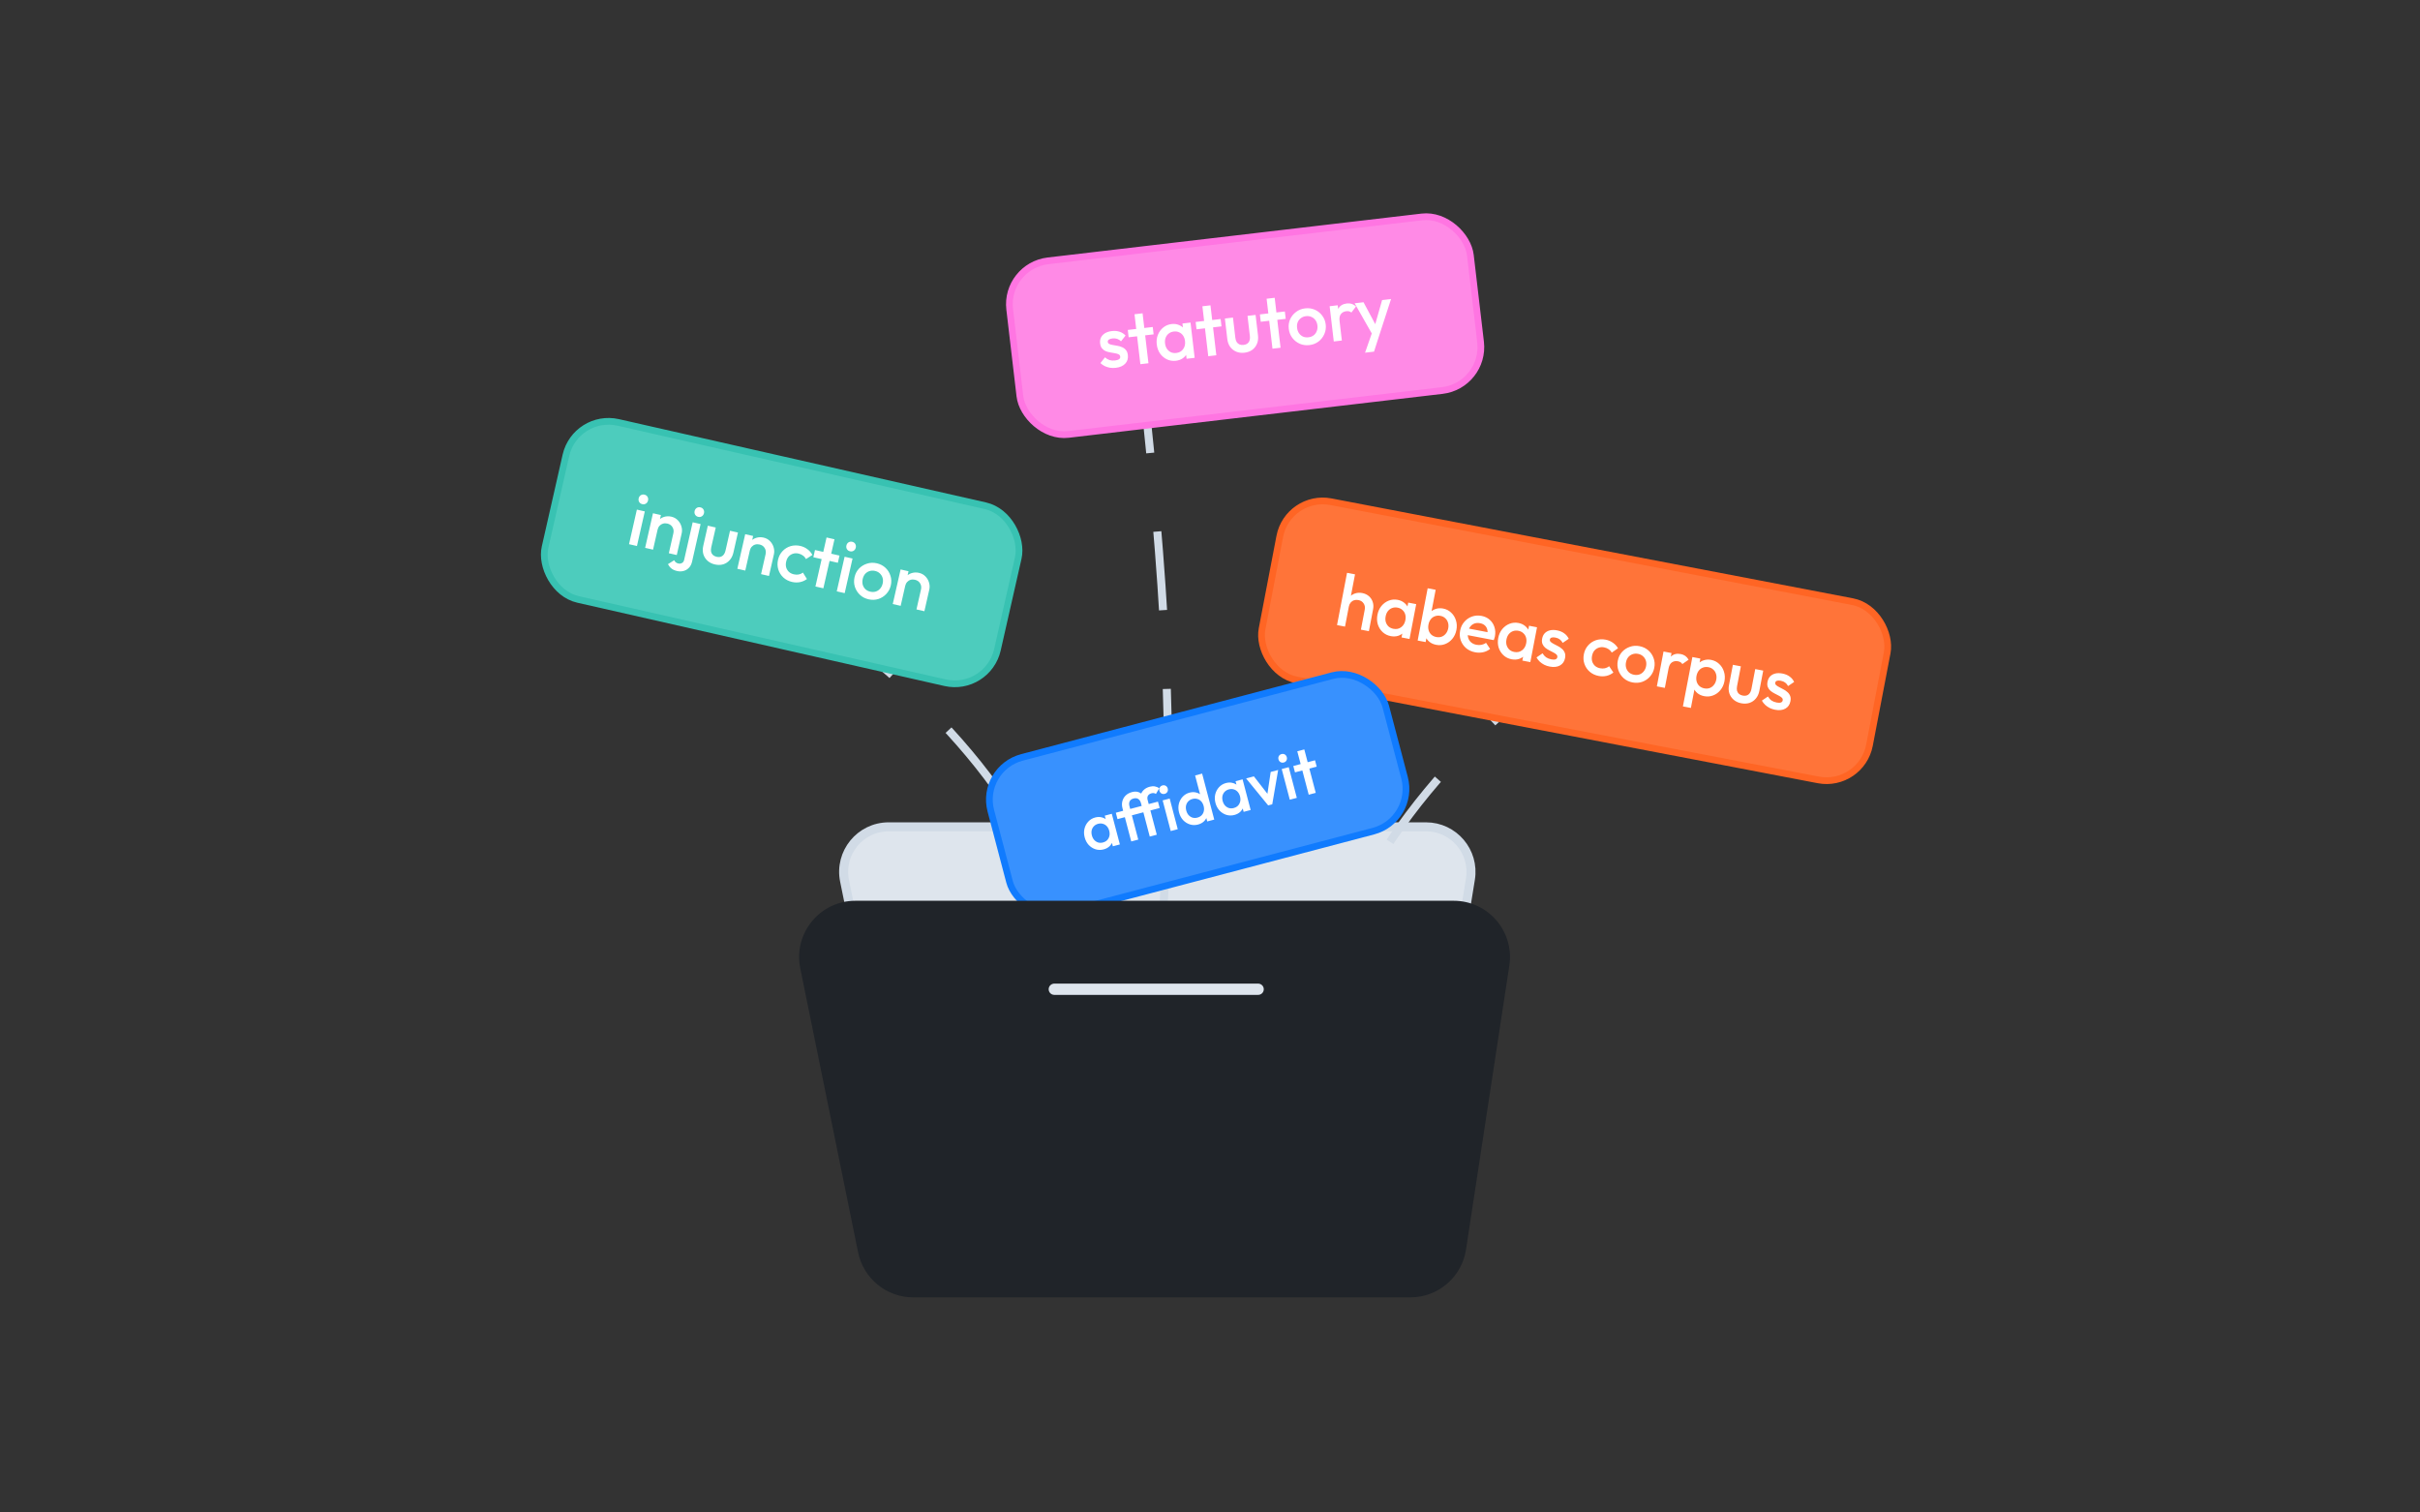 <svg width="360" height="225" viewBox="0 0 360 225" fill="none" xmlns="http://www.w3.org/2000/svg">
<rect x="0" y="0" width="360" height="225" fill="#333333" stroke="none"/>
<path d="M212.126 123H132.202C127.964 123 124.791 126.884 125.636 131.037L133.481 169.586C134.121 172.73 136.899 174.979 140.108 174.95L206.036 174.349C209.299 174.319 212.067 171.942 212.589 168.721L218.74 130.773C219.401 126.697 216.254 123 212.126 123Z" fill="#DEE5ED" stroke="#D1DBE6" stroke-width="1.34"/>
<path d="M123.531 93.144C135.379 101.346 158.818 122.946 157.786 143.735" stroke="#D1DBE6" stroke-width="1.2" stroke-dasharray="11.73 11.73"/>
<path d="M231.007 99.931C219.406 108.48 196.616 130.764 198.263 151.514" stroke="#D1DBE6" stroke-width="1.2" stroke-dasharray="11.73 11.73"/>
<path d="M172.872 137.65C175.055 109.483 172.948 84.531 169.995 56.439" stroke="#D1DBE6" stroke-width="1.2" stroke-dasharray="11.73 11.73"/>
<rect x="191.603" y="73.415" width="92" height="27" rx="6.5" transform="rotate(10.845 191.603 73.415)" fill="#FF7439" stroke="#FF6524"/>
<path d="M202.449 93.669L203.022 90.678C203.088 90.332 203.031 90.027 202.851 89.761C202.678 89.496 202.418 89.331 202.073 89.265C201.842 89.221 201.628 89.232 201.428 89.298C201.229 89.364 201.062 89.478 200.926 89.638C200.791 89.799 200.701 89.995 200.657 90.225L200.243 89.877C200.319 89.481 200.472 89.148 200.702 88.879C200.935 88.603 201.218 88.407 201.554 88.292C201.898 88.171 202.261 88.148 202.642 88.221C203.031 88.295 203.36 88.448 203.629 88.678C203.898 88.909 204.09 89.196 204.203 89.538C204.318 89.874 204.337 90.243 204.26 90.646L203.637 93.897L202.449 93.669ZM198.897 92.989L200.386 85.214L201.574 85.441L200.084 93.216L198.897 92.989ZM206.886 94.631C206.418 94.541 206.016 94.341 205.68 94.031C205.351 93.721 205.114 93.344 204.968 92.898C204.83 92.446 204.81 91.968 204.907 91.464C205.004 90.953 205.2 90.517 205.493 90.155C205.795 89.787 206.156 89.521 206.576 89.355C207.004 89.183 207.452 89.142 207.92 89.232C208.316 89.308 208.649 89.461 208.918 89.692C209.196 89.916 209.396 90.194 209.52 90.523C209.643 90.853 209.669 91.205 209.597 91.579L209.312 93.07C209.24 93.444 209.086 93.761 208.85 94.022C208.62 94.284 208.334 94.472 207.992 94.585C207.65 94.692 207.282 94.707 206.886 94.631ZM207.295 93.545C207.735 93.629 208.116 93.549 208.438 93.305C208.769 93.062 208.978 92.711 209.066 92.25C209.125 91.94 209.116 91.655 209.04 91.394C208.963 91.133 208.825 90.916 208.627 90.744C208.437 90.566 208.195 90.449 207.899 90.392C207.611 90.337 207.343 90.356 207.093 90.45C206.853 90.538 206.645 90.689 206.47 90.902C206.302 91.116 206.188 91.378 206.129 91.687C206.07 91.997 206.078 92.282 206.155 92.543C206.239 92.805 206.376 93.026 206.566 93.204C206.764 93.376 207.007 93.49 207.295 93.545ZM208.494 94.827L208.761 93.434L209.208 92.21L209.243 90.918L209.487 89.644L210.675 89.871L209.682 95.055L208.494 94.827ZM213.647 95.926C213.251 95.85 212.914 95.7 212.636 95.475C212.359 95.243 212.159 94.962 212.036 94.632C211.92 94.304 211.898 93.953 211.969 93.579L212.255 92.088C212.326 91.714 212.481 91.397 212.717 91.136C212.954 90.875 213.242 90.692 213.584 90.585C213.926 90.472 214.292 90.452 214.681 90.527C215.149 90.617 215.546 90.82 215.874 91.136C216.21 91.447 216.447 91.828 216.584 92.28C216.73 92.725 216.754 93.204 216.656 93.715C216.559 94.219 216.36 94.655 216.059 95.022C215.765 95.384 215.405 95.647 214.978 95.812C214.558 95.978 214.114 96.016 213.647 95.926ZM210.892 95.287L212.381 87.512L213.569 87.739L212.829 91.605L212.384 92.818L212.347 94.121L212.08 95.514L210.892 95.287ZM213.667 94.766C213.955 94.821 214.22 94.805 214.46 94.716C214.71 94.622 214.918 94.468 215.086 94.254C215.261 94.041 215.379 93.78 215.438 93.471C215.497 93.161 215.485 92.875 215.401 92.613C215.324 92.352 215.186 92.135 214.988 91.963C214.798 91.784 214.559 91.668 214.271 91.613C213.983 91.558 213.715 91.577 213.465 91.671C213.217 91.758 213.009 91.908 212.842 92.122C212.674 92.337 212.56 92.598 212.501 92.908C212.441 93.218 212.45 93.503 212.527 93.764C212.604 94.025 212.741 94.245 212.938 94.425C213.136 94.597 213.379 94.711 213.667 94.766ZM219.435 97.035C218.917 96.936 218.471 96.731 218.098 96.421C217.733 96.104 217.467 95.718 217.301 95.26C217.142 94.805 217.112 94.321 217.21 93.81C217.308 93.299 217.514 92.865 217.829 92.507C218.145 92.142 218.527 91.879 218.976 91.719C219.432 91.56 219.908 91.528 220.405 91.623C220.887 91.716 221.291 91.909 221.615 92.202C221.946 92.497 222.179 92.859 222.314 93.288C222.455 93.718 222.478 94.181 222.383 94.678C222.367 94.764 222.342 94.853 222.31 94.944C222.286 95.029 222.253 95.123 222.211 95.227L217.956 94.412L218.142 93.44L221.782 94.137L221.264 94.441C221.311 94.122 221.3 93.844 221.234 93.607C221.167 93.37 221.044 93.175 220.865 93.021C220.692 92.869 220.462 92.765 220.174 92.71C219.872 92.652 219.597 92.666 219.349 92.753C219.101 92.84 218.893 92.991 218.725 93.205C218.558 93.412 218.444 93.677 218.382 94.001C218.32 94.325 218.33 94.622 218.413 94.891C218.496 95.161 218.643 95.387 218.854 95.569C219.067 95.744 219.328 95.861 219.638 95.921C219.904 95.972 220.158 95.972 220.399 95.921C220.647 95.872 220.868 95.772 221.06 95.622L221.669 96.534C221.361 96.781 221.012 96.945 220.623 97.028C220.234 97.11 219.838 97.112 219.435 97.035ZM224.858 98.074C224.39 97.984 223.988 97.784 223.652 97.473C223.323 97.164 223.086 96.787 222.94 96.341C222.803 95.889 222.782 95.411 222.879 94.907C222.977 94.396 223.172 93.96 223.465 93.598C223.767 93.23 224.128 92.964 224.548 92.798C224.976 92.626 225.424 92.585 225.892 92.675C226.288 92.751 226.621 92.904 226.89 93.135C227.168 93.359 227.369 93.637 227.492 93.966C227.615 94.296 227.641 94.648 227.57 95.022L227.284 96.512C227.212 96.887 227.058 97.204 226.822 97.465C226.592 97.727 226.306 97.915 225.964 98.028C225.623 98.135 225.254 98.15 224.858 98.074ZM225.268 96.988C225.707 97.072 226.088 96.992 226.411 96.748C226.741 96.505 226.95 96.154 227.038 95.693C227.097 95.383 227.089 95.098 227.012 94.837C226.935 94.576 226.797 94.359 226.599 94.187C226.409 94.009 226.167 93.891 225.872 93.835C225.584 93.78 225.315 93.799 225.066 93.893C224.825 93.981 224.617 94.132 224.442 94.345C224.274 94.559 224.16 94.821 224.101 95.13C224.042 95.44 224.05 95.725 224.127 95.986C224.211 96.248 224.348 96.469 224.538 96.647C224.736 96.819 224.98 96.933 225.268 96.988ZM226.466 98.27L226.733 96.877L227.18 95.653L227.215 94.361L227.459 93.087L228.647 93.314L227.654 98.498L226.466 98.27ZM230.539 99.162C230.251 99.107 229.981 99.018 229.728 98.895C229.477 98.765 229.253 98.61 229.056 98.43C228.86 98.243 228.699 98.034 228.572 97.8L229.473 97.189C229.613 97.432 229.787 97.63 229.997 97.782C230.215 97.928 230.472 98.03 230.767 98.086C231.034 98.138 231.243 98.136 231.395 98.084C231.547 98.031 231.637 97.928 231.666 97.777C231.696 97.619 231.655 97.484 231.542 97.373C231.429 97.262 231.274 97.157 231.076 97.06C230.887 96.956 230.683 96.85 230.465 96.741C230.254 96.634 230.055 96.506 229.867 96.358C229.687 96.204 229.552 96.018 229.459 95.798C229.367 95.579 229.35 95.315 229.41 95.005C229.473 94.674 229.603 94.404 229.8 94.196C230.004 93.989 230.258 93.847 230.564 93.771C230.877 93.697 231.231 93.697 231.627 93.773C232.045 93.853 232.397 93.999 232.685 94.211C232.981 94.417 233.209 94.688 233.369 95.025L232.468 95.636C232.353 95.42 232.207 95.246 232.03 95.116C231.854 94.985 231.64 94.895 231.388 94.847C231.15 94.801 230.96 94.802 230.816 94.849C230.673 94.897 230.588 94.989 230.562 95.125C230.535 95.269 230.578 95.393 230.692 95.497C230.807 95.601 230.959 95.701 231.15 95.798C231.348 95.895 231.551 96.001 231.76 96.116C231.978 96.225 232.176 96.36 232.355 96.521C232.541 96.676 232.68 96.867 232.771 97.093C232.863 97.313 232.879 97.581 232.819 97.897C232.722 98.401 232.469 98.767 232.06 98.995C231.651 99.222 231.144 99.278 230.539 99.162ZM237.816 100.556C237.305 100.458 236.863 100.251 236.491 99.933C236.126 99.617 235.864 99.231 235.705 98.775C235.546 98.319 235.515 97.839 235.612 97.335C235.71 96.824 235.916 96.39 236.231 96.032C236.547 95.667 236.933 95.405 237.389 95.246C237.852 95.089 238.339 95.059 238.85 95.157C239.253 95.234 239.612 95.385 239.928 95.61C240.251 95.828 240.508 96.105 240.698 96.44L239.769 97.079C239.652 96.871 239.494 96.702 239.295 96.574C239.104 96.441 238.883 96.35 238.631 96.302C238.336 96.245 238.06 96.263 237.803 96.356C237.555 96.443 237.344 96.589 237.171 96.794C237.004 97.001 236.891 97.26 236.832 97.569C236.774 97.871 236.783 98.153 236.86 98.414C236.946 98.669 237.087 98.887 237.284 99.066C237.489 99.24 237.74 99.355 238.035 99.412C238.287 99.46 238.526 99.461 238.751 99.414C238.985 99.362 239.195 99.26 239.38 99.109L240.007 100.047C239.707 100.288 239.365 100.454 238.982 100.545C238.608 100.63 238.219 100.633 237.816 100.556ZM242.854 101.521C242.35 101.425 241.915 101.218 241.55 100.902C241.187 100.579 240.922 100.189 240.756 99.731C240.597 99.275 240.566 98.796 240.662 98.292C240.759 97.788 240.965 97.357 241.279 96.999C241.601 96.643 241.99 96.385 242.446 96.227C242.903 96.06 243.384 96.025 243.888 96.122C244.399 96.22 244.837 96.427 245.202 96.743C245.567 97.059 245.829 97.445 245.987 97.901C246.155 98.351 246.19 98.828 246.094 99.332C245.997 99.836 245.787 100.27 245.464 100.633C245.148 100.998 244.761 101.264 244.304 101.43C243.848 101.589 243.365 101.619 242.854 101.521ZM243.073 100.377C243.368 100.433 243.64 100.418 243.888 100.331C244.144 100.239 244.356 100.085 244.524 99.871C244.699 99.658 244.816 99.401 244.874 99.098C244.932 98.796 244.918 98.517 244.832 98.262C244.747 98.007 244.605 97.793 244.407 97.621C244.21 97.441 243.964 97.323 243.669 97.267C243.381 97.212 243.108 97.23 242.852 97.323C242.604 97.41 242.393 97.556 242.219 97.761C242.053 97.968 241.941 98.223 241.883 98.525C241.825 98.828 241.834 99.109 241.911 99.371C241.995 99.633 242.136 99.854 242.333 100.033C242.538 100.207 242.785 100.321 243.073 100.377ZM246.475 102.103L247.468 96.92L248.656 97.147L247.663 102.331L246.475 102.103ZM248.215 99.448L247.844 99.164C247.97 98.509 248.215 98.007 248.58 97.659C248.954 97.305 249.436 97.185 250.026 97.298C250.286 97.348 250.511 97.439 250.701 97.573C250.892 97.707 251.058 97.895 251.198 98.138L250.267 98.788C250.193 98.67 250.102 98.578 249.995 98.512C249.888 98.447 249.759 98.4 249.608 98.371C249.277 98.308 248.984 98.359 248.728 98.527C248.472 98.694 248.301 99.001 248.215 99.448ZM253.519 103.564C253.123 103.489 252.786 103.338 252.508 103.113C252.232 102.881 252.032 102.6 251.909 102.271C251.792 101.943 251.77 101.591 251.842 101.217L252.127 99.727C252.199 99.352 252.353 99.035 252.59 98.774C252.826 98.513 253.115 98.33 253.456 98.224C253.799 98.11 254.165 98.091 254.553 98.165C255.021 98.255 255.419 98.458 255.747 98.775C256.083 99.085 256.319 99.466 256.457 99.918C256.603 100.364 256.627 100.842 256.529 101.354C256.432 101.857 256.233 102.293 255.931 102.661C255.638 103.023 255.278 103.286 254.851 103.45C254.431 103.616 253.987 103.654 253.519 103.564ZM250.351 105.085L251.758 97.742L252.945 97.969L252.679 99.362L252.231 100.586L252.197 101.878L251.539 105.312L250.351 105.085ZM253.54 102.404C253.828 102.459 254.092 102.443 254.333 102.355C254.582 102.261 254.791 102.107 254.959 101.892C255.134 101.68 255.251 101.419 255.311 101.109C255.37 100.799 255.357 100.513 255.273 100.251C255.196 99.99 255.059 99.773 254.861 99.601C254.671 99.423 254.432 99.306 254.144 99.251C253.856 99.196 253.587 99.215 253.338 99.309C253.09 99.396 252.882 99.547 252.714 99.761C252.546 99.975 252.433 100.237 252.373 100.546C252.314 100.856 252.323 101.141 252.4 101.402C252.477 101.663 252.613 101.883 252.81 102.063C253.009 102.235 253.252 102.349 253.54 102.404ZM259.027 104.62C258.588 104.536 258.214 104.363 257.906 104.103C257.605 103.843 257.39 103.526 257.26 103.15C257.139 102.769 257.121 102.355 257.207 101.909L257.784 98.896L258.972 99.124L258.405 102.082C258.357 102.334 258.355 102.558 258.4 102.753C258.453 102.942 258.55 103.099 258.69 103.223C258.838 103.348 259.023 103.432 259.246 103.475C259.592 103.541 259.874 103.491 260.093 103.324C260.32 103.151 260.47 102.874 260.543 102.492L261.11 99.533L262.298 99.761L261.721 102.774C261.634 103.227 261.46 103.608 261.199 103.916C260.947 104.219 260.634 104.435 260.258 104.564C259.884 104.687 259.473 104.705 259.027 104.62ZM264.066 105.585C263.778 105.53 263.507 105.441 263.255 105.318C263.004 105.187 262.78 105.033 262.583 104.853C262.387 104.666 262.226 104.456 262.099 104.223L263 103.612C263.14 103.855 263.314 104.053 263.524 104.205C263.742 104.351 263.999 104.453 264.294 104.509C264.561 104.56 264.77 104.559 264.922 104.506C265.074 104.453 265.164 104.351 265.193 104.2C265.223 104.042 265.182 103.907 265.069 103.796C264.956 103.684 264.801 103.58 264.603 103.482C264.414 103.379 264.21 103.273 263.992 103.164C263.781 103.056 263.582 102.929 263.394 102.781C263.214 102.627 263.078 102.44 262.986 102.221C262.894 102.002 262.877 101.738 262.937 101.428C263 101.097 263.13 100.827 263.327 100.618C263.531 100.411 263.785 100.27 264.091 100.194C264.404 100.119 264.758 100.12 265.154 100.196C265.572 100.276 265.924 100.422 266.212 100.634C266.508 100.84 266.736 101.111 266.896 101.448L265.995 102.059C265.88 101.843 265.734 101.669 265.557 101.538C265.381 101.407 265.167 101.318 264.915 101.27C264.677 101.224 264.487 101.225 264.343 101.272C264.2 101.319 264.115 101.411 264.089 101.548C264.061 101.692 264.105 101.816 264.219 101.92C264.334 102.024 264.486 102.124 264.677 102.22C264.874 102.318 265.078 102.424 265.287 102.539C265.505 102.648 265.703 102.783 265.881 102.944C266.068 103.099 266.207 103.29 266.298 103.516C266.39 103.735 266.406 104.003 266.345 104.32C266.249 104.824 265.996 105.19 265.587 105.417C265.177 105.645 264.67 105.701 264.066 105.585Z" fill="white"/>
<rect x="149.445" y="39.562" width="69" height="26" rx="6.5" transform="rotate(-6.699 149.445 39.562)" fill="#FF8AE6" stroke="#FF75E2"/>
<path d="M165.987 54.718C165.696 54.752 165.411 54.749 165.133 54.708C164.854 54.659 164.594 54.579 164.352 54.467C164.109 54.348 163.892 54.196 163.7 54.012L164.375 53.157C164.582 53.347 164.809 53.483 165.055 53.565C165.307 53.639 165.582 53.658 165.881 53.623C166.15 53.591 166.35 53.527 166.479 53.431C166.608 53.335 166.663 53.21 166.645 53.057C166.626 52.897 166.546 52.781 166.405 52.709C166.263 52.637 166.084 52.584 165.866 52.55C165.654 52.509 165.428 52.469 165.187 52.431C164.954 52.392 164.725 52.33 164.501 52.246C164.283 52.153 164.097 52.016 163.943 51.835C163.789 51.654 163.693 51.407 163.657 51.093C163.617 50.758 163.66 50.462 163.785 50.203C163.917 49.944 164.117 49.732 164.386 49.568C164.662 49.403 165 49.296 165.4 49.249C165.823 49.2 166.203 49.233 166.542 49.348C166.887 49.455 167.186 49.645 167.439 49.918L166.764 50.773C166.589 50.601 166.398 50.48 166.19 50.408C165.982 50.337 165.751 50.316 165.496 50.346C165.256 50.374 165.074 50.432 164.952 50.52C164.829 50.608 164.776 50.722 164.792 50.86C164.809 51.006 164.888 51.111 165.029 51.176C165.169 51.24 165.345 51.29 165.556 51.324C165.774 51.358 166 51.398 166.234 51.444C166.475 51.482 166.705 51.551 166.923 51.651C167.148 51.743 167.338 51.883 167.493 52.071C167.647 52.253 167.743 52.504 167.781 52.824C167.841 53.334 167.71 53.759 167.388 54.099C167.066 54.44 166.599 54.646 165.987 54.718ZM169.642 54.178L168.769 46.749L169.971 46.608L170.844 54.037L169.642 54.178ZM167.898 50.174L167.77 49.082L171.484 48.645L171.612 49.738L167.898 50.174ZM174.923 53.669C174.45 53.724 174.006 53.654 173.592 53.459C173.185 53.264 172.845 52.975 172.571 52.594C172.304 52.204 172.14 51.755 172.08 51.245C172.019 50.727 172.074 50.252 172.245 49.819C172.422 49.377 172.686 49.014 173.036 48.729C173.393 48.436 173.808 48.262 174.282 48.206C174.682 48.159 175.046 48.205 175.372 48.344C175.705 48.474 175.98 48.678 176.197 48.956C176.414 49.233 176.545 49.561 176.59 49.94L176.767 51.447C176.811 51.826 176.76 52.175 176.613 52.495C176.473 52.815 176.257 53.08 175.964 53.291C175.671 53.496 175.324 53.621 174.923 53.669ZM174.987 52.509C175.431 52.457 175.77 52.266 176.005 51.936C176.246 51.604 176.34 51.206 176.285 50.74C176.248 50.426 176.154 50.157 176.002 49.931C175.85 49.705 175.653 49.54 175.412 49.436C175.177 49.323 174.91 49.284 174.612 49.319C174.321 49.353 174.07 49.453 173.861 49.618C173.657 49.775 173.504 49.981 173.402 50.237C173.306 50.492 173.277 50.776 173.313 51.089C173.35 51.402 173.445 51.671 173.597 51.897C173.756 52.122 173.953 52.291 174.188 52.404C174.429 52.508 174.695 52.544 174.987 52.509ZM176.516 53.371L176.351 51.961L176.408 50.659L176.052 49.416L175.901 48.127L177.102 47.986L177.718 53.23L176.516 53.371ZM179.74 52.992L178.868 45.563L180.069 45.422L180.942 52.851L179.74 52.992ZM177.996 48.988L177.868 47.896L181.582 47.459L181.711 48.552L177.996 48.988ZM185.127 52.47C184.683 52.522 184.275 52.47 183.902 52.315C183.536 52.158 183.235 51.921 182.998 51.601C182.768 51.274 182.626 50.885 182.573 50.433L182.215 47.385L183.417 47.244L183.769 50.237C183.798 50.492 183.864 50.706 183.966 50.879C184.074 51.043 184.213 51.163 184.385 51.239C184.563 51.314 184.765 51.338 184.991 51.312C185.341 51.271 185.595 51.138 185.753 50.912C185.917 50.679 185.977 50.369 185.932 49.983L185.58 46.99L186.782 46.849L187.14 49.897C187.194 50.355 187.143 50.771 186.987 51.144C186.838 51.508 186.604 51.809 186.285 52.046C185.965 52.276 185.579 52.417 185.127 52.47ZM189.294 51.87L188.422 44.441L189.623 44.3L190.496 51.729L189.294 51.87ZM187.55 47.866L187.422 46.773L191.136 46.337L191.265 47.43L187.55 47.866ZM194.783 51.336C194.274 51.396 193.797 51.33 193.354 51.138C192.909 50.939 192.539 50.647 192.243 50.261C191.954 49.874 191.779 49.425 191.719 48.916C191.659 48.406 191.726 47.933 191.918 47.497C192.118 47.06 192.411 46.697 192.798 46.408C193.184 46.111 193.632 45.933 194.142 45.873C194.659 45.813 195.139 45.878 195.582 46.07C196.026 46.261 196.392 46.55 196.681 46.937C196.977 47.316 197.154 47.76 197.214 48.27C197.274 48.78 197.205 49.257 197.006 49.701C196.814 50.145 196.525 50.515 196.139 50.811C195.752 51.1 195.3 51.275 194.783 51.336ZM194.647 50.178C194.946 50.143 195.2 50.046 195.411 49.889C195.628 49.723 195.784 49.513 195.879 49.258C195.982 49.002 196.016 48.721 195.98 48.415C195.944 48.109 195.847 47.848 195.688 47.63C195.53 47.412 195.33 47.251 195.089 47.147C194.847 47.035 194.576 46.996 194.278 47.031C193.986 47.066 193.732 47.166 193.516 47.331C193.305 47.489 193.148 47.692 193.044 47.94C192.948 48.188 192.918 48.465 192.954 48.771C192.99 49.077 193.084 49.342 193.236 49.568C193.395 49.793 193.596 49.962 193.838 50.074C194.086 50.177 194.356 50.212 194.647 50.178ZM198.414 50.799L197.798 45.555L199 45.413L199.615 50.657L198.414 50.799ZM199.273 47.74L198.833 47.582C198.755 46.919 198.838 46.367 199.082 45.924C199.332 45.474 199.755 45.214 200.352 45.144C200.614 45.113 200.857 45.133 201.079 45.202C201.301 45.272 201.516 45.402 201.723 45.592L201.031 46.493C200.925 46.402 200.81 46.342 200.689 46.312C200.567 46.282 200.43 46.276 200.277 46.294C199.942 46.333 199.678 46.471 199.484 46.708C199.29 46.945 199.22 47.289 199.273 47.74ZM204.378 50.153L201.517 45.118L202.838 44.963L204.825 48.672L204.442 48.717L205.602 44.638L206.935 44.481L205.121 50.066L204.378 50.153ZM203.066 52.467L204.3 48.922L205.121 50.066L204.399 52.311L203.066 52.467Z" fill="white"/>
<rect x="85.623" y="61.402" width="69" height="27" rx="6.5" transform="rotate(12.785 85.623 61.402)" fill="#4DCCBD" stroke="#38C2B2"/>
<path d="M93.573 80.956L94.741 75.809L95.921 76.077L94.753 81.224L93.573 80.956ZM95.545 74.999C95.345 74.954 95.192 74.848 95.088 74.681C94.99 74.516 94.963 74.334 95.009 74.134C95.054 73.934 95.157 73.78 95.316 73.674C95.483 73.569 95.666 73.539 95.866 73.584C96.074 73.631 96.226 73.737 96.324 73.902C96.422 74.067 96.448 74.25 96.403 74.45C96.357 74.65 96.255 74.803 96.095 74.91C95.936 75.017 95.752 75.046 95.545 74.999ZM99.496 82.3L100.17 79.33C100.248 78.987 100.201 78.679 100.03 78.407C99.866 78.137 99.612 77.963 99.269 77.885C99.04 77.833 98.825 77.837 98.624 77.897C98.422 77.956 98.251 78.064 98.111 78.22C97.97 78.376 97.874 78.568 97.822 78.797L97.419 78.435C97.508 78.042 97.673 77.715 97.913 77.453C98.154 77.185 98.444 76.999 98.783 76.895C99.131 76.787 99.495 76.775 99.873 76.861C100.259 76.949 100.58 77.127 100.835 77.395C101.091 77.656 101.269 77.963 101.37 78.317C101.471 78.663 101.484 79.004 101.408 79.34L100.676 82.567L99.496 82.3ZM95.969 81.499L97.136 76.353L98.316 76.62L97.148 81.767L95.969 81.499ZM100.741 84.95C100.377 84.867 100.093 84.743 99.89 84.576C99.68 84.409 99.504 84.192 99.361 83.927L100.295 83.338C100.355 83.472 100.433 83.576 100.529 83.65C100.623 83.732 100.749 83.79 100.906 83.826C101.099 83.87 101.277 83.847 101.441 83.756C101.61 83.674 101.72 83.519 101.772 83.29L103.042 77.693L104.221 77.96L102.954 83.547C102.865 83.94 102.704 84.249 102.473 84.475C102.247 84.709 101.982 84.863 101.68 84.938C101.376 85.019 101.063 85.023 100.741 84.95ZM103.867 76.888C103.667 76.843 103.515 76.737 103.41 76.57C103.312 76.405 103.285 76.222 103.331 76.022C103.376 75.822 103.479 75.669 103.638 75.562C103.805 75.457 103.988 75.427 104.188 75.473C104.396 75.52 104.548 75.626 104.646 75.791C104.744 75.956 104.77 76.138 104.725 76.338C104.679 76.539 104.577 76.692 104.417 76.799C104.258 76.905 104.075 76.935 103.867 76.888ZM106.344 83.967C105.908 83.868 105.541 83.683 105.241 83.412C104.949 83.143 104.745 82.818 104.628 82.438C104.52 82.053 104.516 81.639 104.617 81.196L105.296 78.204L106.475 78.472L105.808 81.41C105.752 81.66 105.742 81.883 105.78 82.08C105.827 82.271 105.919 82.431 106.055 82.559C106.198 82.689 106.381 82.78 106.602 82.83C106.945 82.908 107.229 82.867 107.453 82.707C107.686 82.542 107.845 82.27 107.931 81.891L108.598 78.954L109.778 79.221L109.099 82.213C108.996 82.663 108.81 83.038 108.539 83.337C108.277 83.631 107.956 83.836 107.576 83.953C107.198 84.063 106.788 84.067 106.344 83.967ZM113.216 85.413L113.89 82.443C113.968 82.1 113.921 81.792 113.75 81.521C113.586 81.25 113.332 81.076 112.989 80.998C112.76 80.947 112.545 80.95 112.344 81.01C112.142 81.069 111.971 81.177 111.83 81.333C111.69 81.489 111.594 81.681 111.542 81.91L111.139 81.548C111.228 81.155 111.393 80.828 111.632 80.567C111.874 80.298 112.164 80.112 112.503 80.009C112.851 79.9 113.214 79.888 113.593 79.974C113.979 80.062 114.3 80.24 114.554 80.508C114.811 80.769 114.989 81.076 115.089 81.43C115.191 81.776 115.204 82.117 115.128 82.453L114.395 85.681L113.216 85.413ZM109.688 84.613L110.856 79.466L112.036 79.734L110.868 84.88L109.688 84.613ZM117.832 86.573C117.324 86.458 116.89 86.236 116.529 85.906C116.175 85.577 115.926 85.183 115.783 84.722C115.64 84.261 115.625 83.78 115.738 83.28C115.853 82.772 116.074 82.345 116.401 81.998C116.729 81.644 117.124 81.396 117.585 81.252C118.053 81.11 118.541 81.097 119.048 81.212C119.449 81.303 119.803 81.466 120.11 81.701C120.426 81.931 120.673 82.216 120.852 82.557L119.902 83.165C119.792 82.952 119.64 82.778 119.445 82.644C119.259 82.504 119.041 82.406 118.791 82.349C118.497 82.282 118.221 82.291 117.962 82.375C117.711 82.453 117.495 82.592 117.315 82.792C117.141 82.993 117.02 83.247 116.95 83.555C116.882 83.855 116.882 84.137 116.95 84.4C117.026 84.658 117.16 84.88 117.351 85.066C117.55 85.247 117.797 85.37 118.09 85.437C118.34 85.493 118.578 85.502 118.805 85.464C119.041 85.419 119.254 85.325 119.445 85.18L120.039 86.138C119.731 86.369 119.384 86.523 118.998 86.601C118.621 86.673 118.232 86.664 117.832 86.573ZM121.303 87.248L122.958 79.957L124.137 80.225L122.483 87.516L121.303 87.248ZM120.995 82.894L121.238 81.822L124.884 82.649L124.64 83.721L120.995 82.894ZM124.476 87.968L125.644 82.822L126.824 83.089L125.656 88.236L124.476 87.968ZM126.448 82.012C126.248 81.966 126.095 81.861 125.99 81.694C125.892 81.529 125.866 81.346 125.912 81.146C125.957 80.946 126.06 80.793 126.219 80.686C126.386 80.581 126.569 80.551 126.769 80.597C126.976 80.644 127.129 80.75 127.227 80.915C127.325 81.08 127.351 81.262 127.306 81.462C127.26 81.662 127.158 81.816 126.998 81.922C126.839 82.029 126.655 82.059 126.448 82.012ZM129.206 89.154C128.706 89.041 128.278 88.82 127.925 88.491C127.572 88.156 127.321 87.757 127.17 87.294C127.027 86.833 127.012 86.353 127.125 85.852C127.239 85.352 127.459 84.928 127.786 84.582C128.12 84.236 128.517 83.992 128.978 83.849C129.441 83.698 129.922 83.68 130.422 83.793C130.93 83.908 131.361 84.13 131.715 84.458C132.069 84.787 132.317 85.181 132.461 85.642C132.613 86.098 132.632 86.576 132.519 87.076C132.405 87.576 132.181 88.003 131.845 88.355C131.517 88.709 131.121 88.961 130.659 89.112C130.198 89.255 129.713 89.269 129.206 89.154ZM129.464 88.018C129.757 88.084 130.029 88.078 130.28 88C130.539 87.916 130.757 87.77 130.932 87.561C131.114 87.355 131.239 87.101 131.307 86.801C131.375 86.501 131.371 86.222 131.294 85.964C131.217 85.706 131.083 85.488 130.89 85.309C130.7 85.123 130.458 84.996 130.165 84.93C129.879 84.865 129.606 84.874 129.346 84.958C129.096 85.037 128.88 85.176 128.699 85.375C128.526 85.576 128.405 85.827 128.337 86.127C128.269 86.427 128.269 86.709 128.337 86.973C128.412 87.238 128.545 87.463 128.736 87.65C128.935 87.83 129.178 87.953 129.464 88.018ZM136.333 90.659L137.007 87.689C137.085 87.346 137.039 87.038 136.867 86.766C136.703 86.496 136.449 86.322 136.106 86.244C135.878 86.192 135.663 86.196 135.461 86.256C135.26 86.315 135.089 86.423 134.948 86.579C134.807 86.735 134.711 86.927 134.659 87.156L134.257 86.794C134.346 86.401 134.51 86.074 134.75 85.812C134.991 85.544 135.281 85.358 135.621 85.255C135.969 85.146 136.332 85.134 136.711 85.22C137.097 85.308 137.417 85.486 137.672 85.754C137.928 86.015 138.107 86.322 138.207 86.676C138.309 87.022 138.321 87.363 138.245 87.699L137.513 90.927L136.333 90.659ZM132.806 89.858L133.974 84.712L135.153 84.979L133.985 90.126L132.806 89.858Z" fill="white"/>
<rect x="145.742" y="114.327" width="60.764" height="23.923" rx="6.5" transform="rotate(-14.754 145.742 114.327)" fill="#3891FE" stroke="#107BFE"/>
<path d="M164.175 126.359C163.764 126.467 163.362 126.461 162.972 126.341C162.587 126.218 162.25 126.006 161.961 125.703C161.675 125.392 161.475 125.015 161.358 124.571C161.239 124.122 161.228 123.694 161.325 123.29C161.426 122.877 161.614 122.523 161.888 122.227C162.167 121.923 162.513 121.717 162.924 121.609C163.273 121.517 163.6 121.512 163.906 121.594C164.217 121.668 164.485 121.814 164.712 122.032C164.939 122.25 165.096 122.524 165.182 122.853L165.528 124.164C165.614 124.493 165.613 124.809 165.523 125.11C165.439 125.41 165.281 125.671 165.049 125.895C164.815 126.113 164.524 126.267 164.175 126.359ZM164.086 125.326C164.472 125.224 164.749 125.013 164.915 124.691C165.087 124.368 165.12 124.004 165.013 123.599C164.941 123.326 164.824 123.1 164.661 122.919C164.499 122.738 164.304 122.617 164.078 122.555C163.856 122.484 163.615 122.483 163.356 122.552C163.102 122.618 162.893 122.738 162.729 122.91C162.569 123.074 162.459 123.275 162.4 123.514C162.348 123.752 162.357 124.007 162.429 124.279C162.501 124.551 162.618 124.778 162.78 124.959C162.95 125.138 163.145 125.262 163.367 125.332C163.593 125.395 163.833 125.393 164.086 125.326ZM165.547 125.896L165.224 124.671L165.112 123.511L164.641 122.457L164.346 121.336L165.391 121.061L166.592 125.621L165.547 125.896ZM168.284 125.175L166.98 120.226C166.883 119.858 166.878 119.514 166.963 119.194C167.046 118.867 167.208 118.584 167.45 118.344C167.698 118.103 168.009 117.933 168.382 117.835C168.762 117.735 169.091 117.736 169.369 117.839C169.651 117.934 169.884 118.11 170.067 118.366C170.256 118.621 170.398 118.929 170.493 119.29L169.733 119.491C169.656 119.199 169.523 118.99 169.334 118.864C169.151 118.736 168.918 118.71 168.633 118.785C168.348 118.86 168.154 118.999 168.052 119.202C167.954 119.397 167.942 119.634 168.015 119.912L169.329 124.9L168.284 125.175ZM166.24 121.853L165.99 120.903L172.26 119.252L172.511 120.202L166.24 121.853ZM171.039 124.45L169.68 119.291C169.589 118.943 169.584 118.616 169.666 118.309C169.754 118.002 169.914 117.736 170.146 117.512C170.385 117.287 170.685 117.127 171.046 117.032C171.325 116.958 171.575 116.943 171.796 116.986C172.017 117.03 172.237 117.118 172.455 117.25L171.958 118.102C171.862 118.046 171.764 118.008 171.663 117.987C171.563 117.966 171.443 117.973 171.304 118.01C171.05 118.077 170.872 118.198 170.77 118.374C170.672 118.542 170.656 118.753 170.723 119.006L172.084 124.175L171.039 124.45ZM174.158 123.628L172.957 119.068L174.002 118.793L175.203 123.353L174.158 123.628ZM173.26 118.094C173.082 118.141 172.918 118.12 172.766 118.031C172.62 117.941 172.524 117.807 172.477 117.63C172.43 117.453 172.448 117.289 172.531 117.138C172.619 116.986 172.752 116.887 172.93 116.84C173.113 116.792 173.278 116.813 173.424 116.903C173.569 116.994 173.665 117.127 173.712 117.305C173.759 117.482 173.741 117.646 173.659 117.796C173.576 117.947 173.443 118.046 173.26 118.094ZM178.215 122.661C177.803 122.77 177.402 122.764 177.012 122.643C176.627 122.521 176.29 122.308 176 122.005C175.715 121.694 175.514 121.317 175.398 120.874C175.279 120.424 175.268 119.997 175.365 119.592C175.466 119.179 175.654 118.825 175.928 118.53C176.207 118.226 176.552 118.02 176.964 117.911C177.312 117.82 177.64 117.815 177.946 117.897C178.256 117.971 178.525 118.117 178.752 118.334C178.979 118.552 179.135 118.826 179.222 119.155L179.567 120.467C179.654 120.796 179.652 121.111 179.563 121.413C179.479 121.712 179.321 121.974 179.089 122.198C178.855 122.415 178.563 122.57 178.215 122.661ZM178.126 121.628C178.386 121.56 178.595 121.444 178.755 121.28C178.92 121.108 179.029 120.903 179.081 120.666C179.134 120.428 179.124 120.173 179.053 119.901C178.981 119.629 178.864 119.402 178.701 119.222C178.538 119.041 178.344 118.919 178.117 118.857C177.896 118.787 177.655 118.786 177.395 118.854C177.142 118.921 176.933 119.04 176.768 119.212C176.608 119.376 176.499 119.578 176.44 119.817C176.387 120.054 176.397 120.309 176.469 120.582C176.54 120.854 176.658 121.08 176.82 121.261C176.989 121.44 177.185 121.565 177.406 121.635C177.633 121.697 177.873 121.695 178.126 121.628ZM180.632 121.923L179.587 122.199L179.264 120.973L179.152 119.814L178.681 118.76L177.785 115.358L178.83 115.083L180.632 121.923ZM183.631 121.235C183.219 121.344 182.818 121.337 182.427 121.217C182.043 121.095 181.706 120.882 181.416 120.579C181.131 120.268 180.93 119.891 180.813 119.448C180.695 118.998 180.684 118.571 180.781 118.166C180.882 117.753 181.07 117.399 181.344 117.103C181.623 116.799 181.968 116.593 182.38 116.485C182.728 116.393 183.056 116.388 183.362 116.47C183.672 116.544 183.941 116.69 184.168 116.908C184.395 117.126 184.551 117.4 184.638 117.729L184.983 119.04C185.07 119.37 185.068 119.685 184.978 119.986C184.895 120.286 184.737 120.548 184.505 120.771C184.271 120.989 183.979 121.143 183.631 121.235ZM183.542 120.202C183.928 120.1 184.204 119.889 184.37 119.567C184.543 119.244 184.575 118.88 184.469 118.475C184.397 118.202 184.28 117.976 184.117 117.795C183.954 117.615 183.76 117.493 183.533 117.431C183.312 117.361 183.071 117.36 182.811 117.428C182.558 117.495 182.349 117.614 182.184 117.786C182.024 117.95 181.915 118.152 181.856 118.391C181.803 118.628 181.813 118.883 181.885 119.155C181.956 119.428 182.073 119.654 182.236 119.835C182.405 120.014 182.601 120.138 182.822 120.209C183.049 120.271 183.289 120.269 183.542 120.202ZM185.003 120.772L184.68 119.547L184.568 118.388L184.097 117.333L183.802 116.212L184.847 115.937L186.048 120.497L185.003 120.772ZM188.651 119.811L185.37 115.799L186.529 115.494L189.094 118.791L188.41 118.971L189.028 114.836L190.139 114.543L189.26 119.651L188.651 119.811ZM191.87 118.964L190.669 114.404L191.714 114.128L192.915 118.689L191.87 118.964ZM190.971 113.43C190.794 113.477 190.629 113.456 190.477 113.367C190.332 113.277 190.235 113.143 190.189 112.966C190.142 112.788 190.16 112.624 190.242 112.474C190.331 112.322 190.464 112.223 190.641 112.176C190.825 112.128 190.989 112.149 191.135 112.239C191.281 112.329 191.377 112.463 191.424 112.64C191.47 112.818 191.453 112.982 191.37 113.132C191.288 113.282 191.155 113.382 190.971 113.43ZM194.686 118.222L192.984 111.762L194.029 111.487L195.731 117.947L194.686 118.222ZM192.642 114.9L192.392 113.95L195.622 113.099L195.872 114.049L192.642 114.9Z" fill="white"/>
<path d="M216.25 134H127.253C121.956 134 117.989 138.856 119.046 144.047L127.65 186.296C128.445 190.197 131.876 193 135.858 193H209.805C213.943 193 217.461 189.978 218.085 185.887L224.53 143.639C225.303 138.568 221.379 134 216.25 134Z" fill="#202429"/>
<line x1="156.838" y1="147.162" x2="187.162" y2="147.162" stroke="#DEE5ED" stroke-width="1.675" stroke-linecap="round"/>
</svg>
